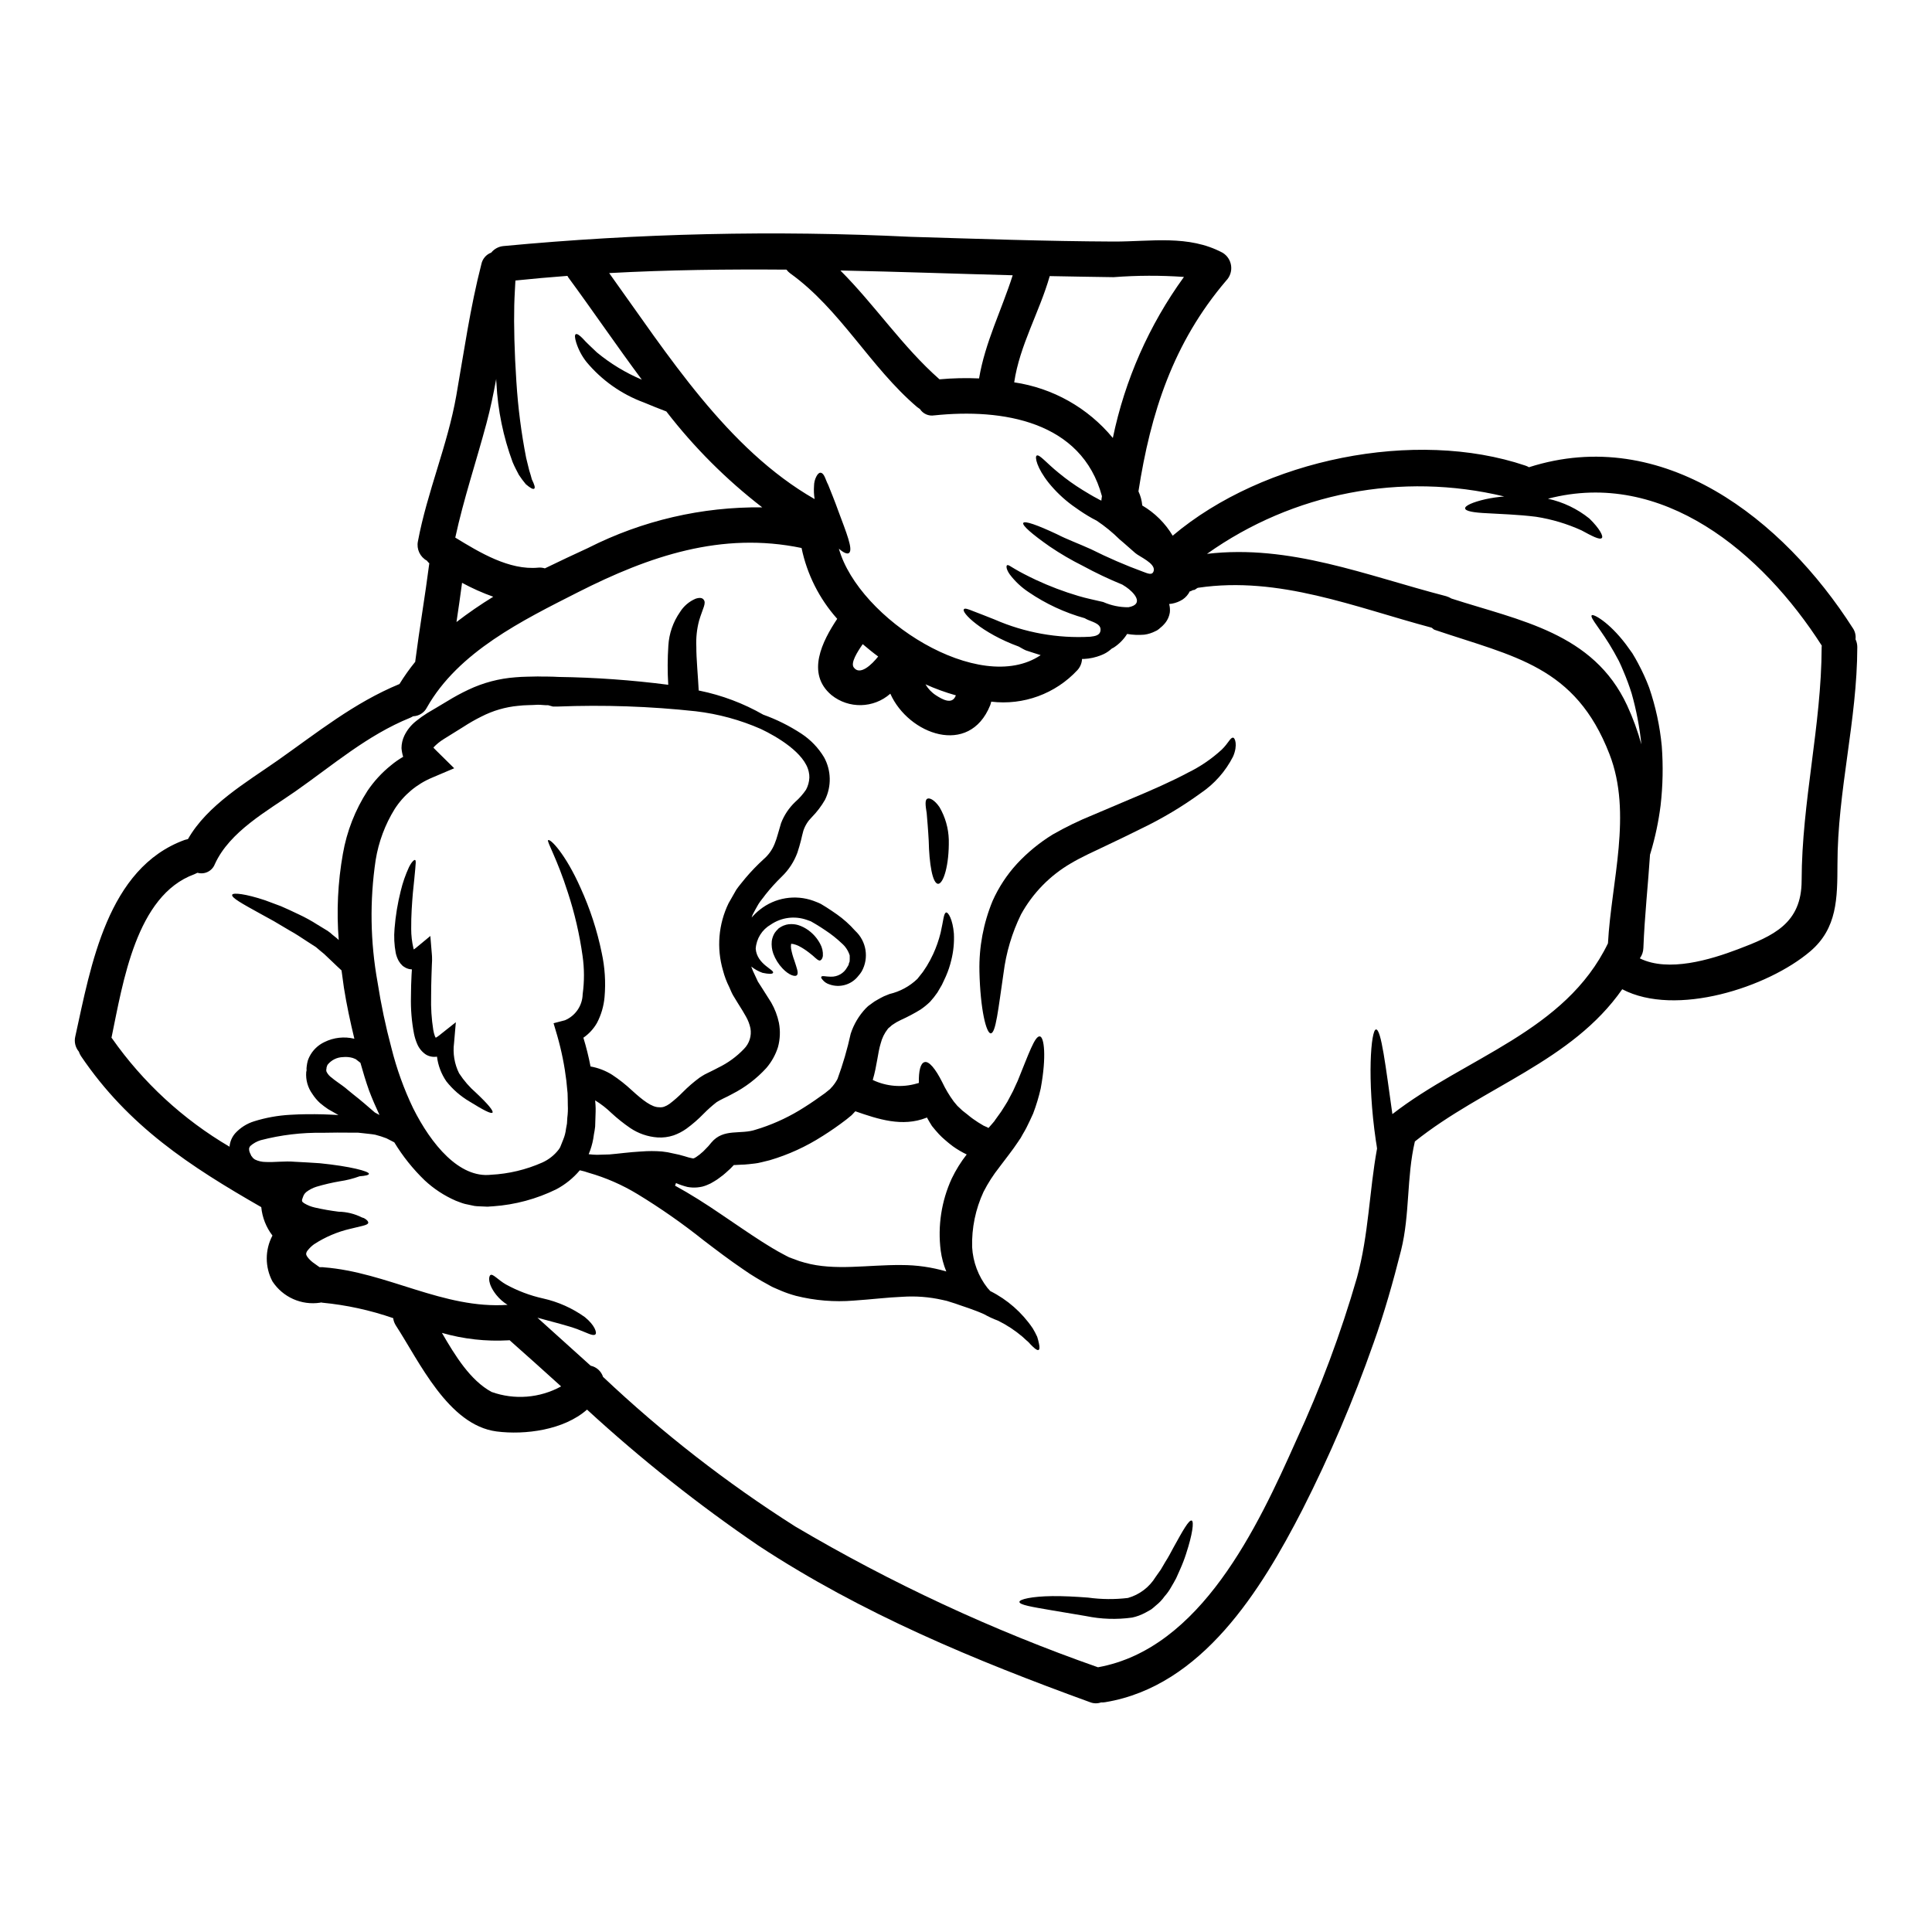 <?xml version="1.0" encoding="UTF-8"?>
<!-- Uploaded to: SVG Repo, www.svgrepo.com, Generator: SVG Repo Mixer Tools -->
<svg fill="#000000" width="800px" height="800px" version="1.1" viewBox="144 144 512 512" xmlns="http://www.w3.org/2000/svg">
 <g>
  <path d="m635.73 313.41c0.312 0.648 0.473 1.359 0.473 2.078-0.031 19.402-5.258 38.18-5.258 57.57-0.031 8.973-0.031 16.945-7.211 23.055-11.246 9.574-35.652 17.48-49.824 10.047-13.414 19.207-36.75 25.793-54.953 40.34-2.234 9.512-1.289 19.285-3.652 28.82-2.109 8.344-4.445 16.629-7.34 24.723h-0.004c-5.293 15.074-11.574 29.781-18.805 44.027-10.957 21.32-26.578 46.77-52.215 51.02-0.375 0.066-0.754 0.09-1.133 0.062-0.961 0.344-2.016 0.32-2.961-0.062-30.582-11.117-60.406-23.461-87.742-41.414-16.035-10.918-31.254-22.992-45.539-36.121-6.113 5.414-16.41 6.769-23.969 5.793-12.816-1.668-20.504-18.582-26.676-28.059-0.387-0.594-0.637-1.266-0.723-1.969-6.082-2.109-12.395-3.484-18.805-4.098-0.094-0.031-0.188-0.031-0.285-0.062-0.062 0.031-0.156 0.031-0.25 0.062-4.957 0.762-9.902-1.441-12.656-5.637-2.012-3.801-2.012-8.352 0-12.152-1.672-2.184-2.699-4.793-2.965-7.531-18.895-10.832-35.207-21.449-47.773-40.027-0.242-0.367-0.434-0.766-0.566-1.18-0.938-1.121-1.289-2.613-0.945-4.031 4.125-18.699 8.473-44.621 29.008-52.082 0.316-0.094 0.598-0.156 0.852-0.219 5.117-9.008 15.555-15.086 23.684-20.785 10.629-7.477 20.281-15.309 32.375-20.312l-0.004-0.004c1.266-2.059 2.664-4.027 4.188-5.902v-0.188c1.102-8.598 2.586-17.129 3.688-25.73 0-0.062 0.031-0.094 0.031-0.156v-0.004c-0.242-0.199-0.453-0.434-0.629-0.691-1.836-0.996-2.805-3.07-2.398-5.117 2.461-13.133 7.871-25.508 10.176-38.645 2.047-11.684 3.684-23.336 6.644-34.832 0.289-1.402 1.273-2.555 2.613-3.055 0.805-0.992 1.973-1.617 3.242-1.734 35.832-3.383 71.859-4.203 107.81-2.453 17.949 0.535 35.898 1.18 53.883 1.258 9.953 0.031 19.809-1.859 28.879 2.961 1.246 0.75 2.078 2.031 2.262 3.473 0.184 1.441-0.301 2.891-1.316 3.93-14.074 16.5-20.027 35.113-23.242 55.836 0.551 1.172 0.891 2.43 1.008 3.715v0.031c3.32 1.945 6.094 4.699 8.066 8.004 24.188-20.41 64.344-28.406 93.441-18.582 0.34 0.109 0.668 0.258 0.973 0.441 35.527-11.371 67.395 13.777 85.852 42.676l0.004-0.004c0.57 0.859 0.816 1.895 0.691 2.918zm-8.973 2.078c0-0.125 0.031-0.25 0.031-0.395-15.812-24.691-42.203-46.863-72.562-38.926h-0.004c4.023 0.875 7.789 2.68 10.992 5.262 2.707 2.644 3.777 4.723 3.273 5.164-0.566 0.535-2.551-0.504-5.383-2.047-3.816-1.734-7.856-2.941-12-3.59-4.977-0.629-9.637-0.723-13.035-0.945-3.496-0.156-5.734-0.535-5.797-1.289-0.062-0.691 1.969-1.641 5.418-2.43 1.633-0.348 3.281-0.59 4.945-0.723-27.223-6.551-55.945-1.004-78.77 15.211 22.016-2.582 42.074 5.699 63.371 11.215 0.496 0.145 0.973 0.359 1.418 0.629 18.105 5.856 37.605 9.055 46.547 28.312 1.539 3.332 2.805 6.789 3.781 10.328-0.469-4.57-1.332-9.09-2.582-13.508-0.637-2.019-1.371-4.008-2.207-5.953-0.395-0.914-0.754-1.832-1.18-2.648-0.426-0.82-0.883-1.605-1.289-2.363-3.336-5.902-6.453-9.055-5.902-9.73 0.348-0.473 4.535 1.73 9.055 7.684 0.566 0.754 1.137 1.543 1.703 2.363 0.566 0.883 1.039 1.793 1.574 2.754h-0.008c1.109 2.059 2.082 4.188 2.902 6.375 1.719 5.016 2.84 10.215 3.34 15.492 0.391 5.246 0.285 10.516-0.316 15.742-0.535 4.234-1.418 8.418-2.644 12.508-0.062 0.188-0.094 0.316-0.156 0.504-0.504 7.84-1.418 15.969-1.762 24.797l-0.004-0.004c-0.031 0.941-0.336 1.848-0.883 2.617 0 0.031-0.031 0.062-0.031 0.094 7.559 3.715 18.672 0.348 25.977-2.426 9.352-3.543 16.883-6.801 16.883-18.234 0.043-20.859 5.254-41.047 5.305-61.832zm-56.629 78.492c0.883-16.348 6.523-34.395 0.395-50.137-9.055-23.371-25.164-25.766-46.359-32.945-0.285-0.094-0.535-0.441-0.789-0.566-20.312-5.414-40.375-13.734-61.797-10.578-0.395 0-0.82 0.629-1.258 0.598-0.348 0-0.66 0.395-1.008 0.348v-0.004c-0.426 0.863-1.066 1.598-1.855 2.144-0.871 0.562-1.844 0.945-2.867 1.133-0.316 0.031-0.441 0.062-0.754 0.094 0.195 0.707 0.258 1.441 0.188 2.172-0.176 1.219-0.727 2.352-1.574 3.242-0.285 0.324-0.602 0.621-0.945 0.883l-0.395 0.348-0.094 0.062c-0.062 0.062-0.395 0.285-0.395 0.285l-0.395 0.188h0.004c-0.926 0.484-1.93 0.805-2.965 0.945-1.523 0.133-3.059 0.066-4.566-0.191-0.922 1.469-2.16 2.719-3.621 3.652l-0.395 0.188c-0.125 0.125-0.285 0.25-0.473 0.395h0.004c-0.691 0.574-1.465 1.031-2.301 1.355-1.492 0.613-3.078 0.965-4.691 1.039h-0.473c-0.047 1.102-0.484 2.152-1.227 2.965-5.84 6.277-14.328 9.379-22.836 8.348-0.07 0.332-0.164 0.66-0.285 0.977-5.547 13.703-21.668 7.684-26.457-3.086-4.426 3.91-11.027 4.059-15.617 0.348-6.773-5.731-2.398-14.27 1.543-20.188-4.746-5.32-8.004-11.793-9.449-18.773-21.195-4.41-40.344 2.141-59.242 11.719-14.641 7.43-31.711 15.777-40.059 30.578h0.004c-0.711 1.371-2.109 2.25-3.656 2.297-0.242 0.152-0.496 0.281-0.754 0.395-11.414 4.629-20.469 12.535-30.422 19.496-7.477 5.227-17.418 10.629-21.352 19.285h-0.004c-0.699 1.848-2.699 2.848-4.598 2.301-0.273 0.148-0.559 0.281-0.848 0.395-15.402 5.606-18.895 28.594-21.949 43.336l0.125 0.125c8.211 11.707 18.844 21.512 31.176 28.75v-0.156c0.133-1.258 0.648-2.445 1.48-3.402 1.355-1.484 3.082-2.582 5.004-3.18 3.109-0.973 6.328-1.551 9.578-1.73 3.023-0.188 5.902-0.188 8.66-0.125 1.418 0.031 2.754 0.125 4.125 0.188-0.914-0.504-1.793-1.008-2.707-1.543h-0.004c-0.754-0.504-1.477-1.051-2.172-1.637-0.773-0.707-1.449-1.512-2.016-2.394-1.223-1.684-1.805-3.75-1.637-5.824 0.031-0.156 0.062-0.285 0.094-0.441-0.035-0.348-0.023-0.699 0.031-1.043 0.055-0.512 0.152-1.016 0.285-1.512 0.121-0.367 0.27-0.723 0.441-1.07 0.852-1.699 2.25-3.062 3.969-3.871 2.457-1.219 5.269-1.531 7.938-0.883-1.07-4.441-2.047-8.941-2.773-13.543-0.219-1.512-0.441-3.055-0.629-4.566-1.637-1.48-3.148-3.023-4.629-4.375-0.723-0.598-1.449-1.18-2.141-1.793-0.82-0.535-1.605-1.039-2.394-1.543-1.543-1.008-3.023-2.016-4.535-2.832-1.512-0.883-2.93-1.73-4.25-2.519l-3.719-2.047c-4.629-2.555-7.621-4.191-7.305-4.949 0.25-0.598 3.543-0.25 8.727 1.48 1.289 0.473 2.707 1.008 4.219 1.574 1.48 0.633 3.023 1.359 4.66 2.144l-0.004-0.004c1.73 0.805 3.402 1.723 5.008 2.754 0.852 0.504 1.699 1.039 2.582 1.574l0.156 0.094 0.316 0.25 0.316 0.219 0.566 0.504 1.18 0.945c0.188 0.188 0.316 0.316 0.504 0.473v0.004c-0.609-7.637-0.242-15.32 1.102-22.863 1.035-5.945 3.254-11.621 6.527-16.691 1.719-2.543 3.809-4.816 6.203-6.738 1.012-0.848 2.098-1.605 3.242-2.269-0.23-0.746-0.379-1.516-0.441-2.297 0.004-1.145 0.262-2.277 0.758-3.312 0.723-1.496 1.781-2.809 3.082-3.84 0.953-0.773 1.957-1.492 2.996-2.141 1.793-1.039 3.543-2.109 5.289-3.148h0.004c1.816-1.125 3.699-2.144 5.633-3.055 3.91-1.852 8.129-2.961 12.445-3.277 2.047-0.188 3.969-0.156 5.902-0.219 0.914 0.031 1.828 0.031 2.707 0.031l1.48 0.031 1.324 0.062c9.723 0.137 19.426 0.832 29.07 2.078-0.211-3.461-0.199-6.934 0.031-10.395 0.191-3.188 1.258-6.258 3.086-8.879 0.984-1.582 2.438-2.82 4.156-3.543 1.102-0.348 1.73-0.219 2.078 0.219 0.82 0.945-0.188 2.266-1.18 5.606-0.598 2.262-0.84 4.598-0.727 6.93-0.031 2.93 0.473 8.266 0.629 11.59 0.062 0 0.156 0.031 0.219 0.031h0.004c5.93 1.211 11.629 3.356 16.883 6.363 3.555 1.273 6.945 2.965 10.105 5.035 2.453 1.613 4.508 3.758 6.016 6.273 1.906 3.481 2 7.676 0.25 11.238-0.977 1.699-2.168 3.266-3.543 4.66-1.004 0.996-1.762 2.219-2.203 3.562-0.219 0.82-0.441 1.699-0.629 2.551-0.25 1.039-0.598 2.141-0.945 3.242-0.887 2.41-2.305 4.586-4.156 6.363-1.543 1.5-2.992 3.098-4.328 4.785-0.598 0.852-1.324 1.637-1.859 2.519-0.535 0.883-1.008 1.832-1.512 2.754-0.109 0.258-0.203 0.52-0.281 0.789 0.664-0.773 1.402-1.48 2.203-2.109 4-3.18 9.359-4.062 14.168-2.336 0.66 0.285 1.133 0.395 1.969 0.82l1.449 0.883c0.949 0.602 1.863 1.23 2.773 1.863v-0.004c1.793 1.266 3.43 2.734 4.883 4.379 2.992 2.758 3.711 7.207 1.73 10.766-0.258 0.422-0.551 0.816-0.883 1.184-1.809 2.363-4.953 3.269-7.746 2.234-0.695-0.223-1.312-0.652-1.766-1.227-0.316-0.348-0.395-0.598-0.316-0.754 0.219-0.395 1.18-0.031 2.523-0.031v-0.004c1.801 0.059 3.477-0.902 4.332-2.488 0.141-0.211 0.273-0.434 0.391-0.66 0.02-0.219 0.074-0.43 0.16-0.629 0.219-0.094 0.094-1.793 0.125-1.859-0.387-1.246-1.117-2.359-2.109-3.211-1.324-1.258-2.758-2.398-4.285-3.402-0.82-0.566-1.668-1.102-2.551-1.637l-1.355-0.789-1.102-0.395v0.004c-3.191-1.117-6.719-0.648-9.512 1.258-2.316 1.332-3.816 3.727-3.996 6.394 0.316 4.219 5.195 5.637 4.566 6.422-0.156 0.316-1.133 0.316-2.754-0.031h-0.004c-1.082-0.383-2.094-0.945-2.992-1.668 0.27 0.789 0.594 1.559 0.977 2.297 0.25 0.566 0.504 1.133 0.789 1.699l1.07 1.668 2.457 3.879c0.961 1.676 1.652 3.492 2.047 5.387 0.402 2.133 0.316 4.328-0.254 6.422-0.645 2.035-1.695 3.922-3.086 5.543-2.566 2.809-5.617 5.137-9.008 6.867-0.789 0.441-1.637 0.852-2.488 1.258l-0.914 0.473-0.754 0.441c-1.223 0.953-2.379 1.984-3.465 3.086-1.406 1.453-2.934 2.777-4.566 3.969-1.047 0.742-2.191 1.336-3.398 1.762-1.371 0.453-2.816 0.637-4.258 0.539-2.578-0.184-5.066-1.043-7.211-2.488-1.75-1.199-3.414-2.523-4.973-3.965-1.316-1.277-2.769-2.406-4.332-3.367 0.031 0.395 0.062 0.789 0.094 1.18 0.094 1.227 0 2.519-0.031 3.809l-0.062 1.969c-0.062 0.691-0.219 1.449-0.348 2.172h0.004c-0.172 1.41-0.5 2.793-0.977 4.129l-0.395 1.008c0.73 0.09 1.469 0.145 2.203 0.156 1.039-0.062 2.078-0.031 3.273-0.094 2.394-0.188 5.117-0.598 8.5-0.789l0.004 0.004c1.812-0.145 3.637-0.145 5.449 0 1.02 0.105 2.031 0.281 3.027 0.535 0.996 0.184 1.984 0.426 2.957 0.723 0.699 0.238 1.418 0.43 2.141 0.566 0.219 0 0.285 0.031 0.348-0.031 0.109-0.047 0.215-0.098 0.316-0.156 0.242-0.141 0.473-0.297 0.691-0.473 0.328-0.207 0.637-0.449 0.914-0.723l0.473-0.395 0.348-0.348 1.07-1.105 0.789-0.945c3.273-3.906 7.777-2.016 11.875-3.465l1.258-0.395-0.004 0.004c4.059-1.348 7.93-3.199 11.527-5.512 1.891-1.18 3.871-2.582 5.481-3.746l1.359-1.102c0.25-0.285 0.395-0.473 0.629-0.691l-0.004-0.004c0.512-0.605 0.953-1.266 1.324-1.965 1.434-3.906 2.602-7.906 3.492-11.973 0.82-2.527 2.199-4.844 4.031-6.769l0.188-0.156 0.062-0.094h0.004c0.137-0.141 0.285-0.273 0.441-0.395l0.316-0.219 0.598-0.441h-0.004c0.445-0.348 0.918-0.652 1.418-0.914 0.598-0.348 1.227-0.691 1.762-0.945l1.48-0.598c2.773-0.652 5.32-2.031 7.375-4.004 0.504-0.629 0.977-1.227 1.449-1.828 0.348-0.535 0.691-1.07 1.039-1.574v0.004c0.625-1.027 1.195-2.09 1.699-3.184 0.832-1.812 1.488-3.699 1.969-5.633 0.754-3.242 0.789-5.227 1.48-5.383 0.504-0.125 1.73 1.762 2.047 5.637l-0.004-0.004c0.113 2.352-0.121 4.707-0.691 6.992-0.344 1.453-0.816 2.879-1.418 4.25-0.348 0.723-0.691 1.543-1.07 2.297-0.395 0.66-0.789 1.328-1.18 2.019-0.598 0.875-1.258 1.703-1.969 2.488-0.781 0.75-1.621 1.438-2.519 2.047-1.672 1.027-3.41 1.945-5.199 2.754l-1.102 0.566-0.754 0.473c-0.348 0.195-0.668 0.441-0.945 0.727l-0.535 0.441c-0.035 0.055-0.078 0.109-0.125 0.156-0.895 1.133-1.539 2.441-1.891 3.84-0.789 2.519-0.977 5.902-2.109 9.703 3.637 1.73 7.785 2.066 11.652 0.945 0.188-0.062 0.395-0.094 0.566-0.156-0.062-3.242 0.441-5.199 1.48-5.512 1.18-0.395 2.961 1.797 4.723 5.324 0.852 1.801 1.875 3.516 3.055 5.117l0.945 1.133c0.348 0.316 0.691 0.629 1.008 0.945 0.25 0.316 1.07 0.852 1.574 1.289l0.852 0.691 0.629 0.473v0.004c0.934 0.672 1.898 1.289 2.898 1.859 0.82 0.395 1.18 0.473 1.18 0.566 0 0.031 0.062 0.062 0.125 0.031 0.395-0.441 0.82-0.914 1.18-1.355l0.285-0.348 0.094-0.094v-0.031h0.031c0-0.035 0.012-0.066 0.031-0.094l0.566-0.789c0.395-0.535 0.754-1.07 1.133-1.574 0.598-0.945 1.18-1.828 1.699-2.707 0.504-0.977 1.008-1.891 1.48-2.801 0.395-0.914 0.852-1.828 1.227-2.676 2.898-7.086 4.566-12.062 5.902-11.781 1.102 0.219 1.762 5.258 0.219 13.668h0.008c-0.52 2.312-1.203 4.586-2.047 6.801-0.566 1.227-1.18 2.582-1.793 3.777-0.285 0.535-0.598 1.102-0.945 1.668l-0.473 0.852-0.125 0.219-0.285 0.395-0.285 0.441c-1.605 2.43-3.402 4.633-5.039 6.836l0.004 0.004c-1.609 2.027-3.012 4.211-4.191 6.516-2.133 4.594-3.168 9.617-3.023 14.68 0.223 3.93 1.637 7.699 4.062 10.801 0.254 0.285 0.508 0.535 0.727 0.82v-0.004c4.543 2.277 8.426 5.684 11.273 9.891 0.434 0.723 0.828 1.469 1.18 2.238 0.191 0.598 0.348 1.207 0.473 1.824 0.219 0.977 0.156 1.543-0.125 1.668-0.285 0.125-0.789-0.188-1.48-0.852v0.004c-0.398-0.371-0.777-0.766-1.133-1.18-0.473-0.395-1.008-0.914-1.637-1.48-1.973-1.676-4.141-3.102-6.457-4.25-1.293-0.477-2.547-1.059-3.75-1.734-0.598-0.25-1.133-0.504-1.793-0.754-1.355-0.508-2.867-1.074-4.535-1.609l-1.258-0.441-1.102-0.348h-0.004c-0.758-0.277-1.535-0.488-2.328-0.629-3.484-0.789-7.066-1.062-10.629-0.82-3.906 0.156-8.156 0.691-12.879 1.008-5.125 0.418-10.285-0.008-15.277-1.258-1.352-0.363-2.676-0.816-3.965-1.355l-1.969-0.852c-0.66-0.285-1.07-0.566-1.605-0.852l-1.543-0.852-0.852-0.504-0.789-0.473c-1.039-0.629-2.078-1.289-3.027-1.969-3.871-2.613-7.367-5.289-10.676-7.809l0.004 0.004c-5.602-4.473-11.48-8.586-17.605-12.312-4.035-2.449-8.379-4.344-12.914-5.641-0.77-0.277-1.559-0.496-2.359-0.664-1.734 2.066-3.852 3.777-6.238 5.039-5.231 2.566-10.91 4.098-16.723 4.504l-1.008 0.062-0.25 0.031h-0.473l-0.66-0.031c-0.852-0.062-1.73-0.031-2.582-0.156l-2.519-0.535c-0.852-0.219-1.637-0.566-2.426-0.852-3.027-1.316-5.805-3.137-8.219-5.383-3.113-3-5.824-6.387-8.066-10.082-0.66-0.348-1.355-0.691-2.078-1.07-0.965-0.371-1.953-0.688-2.957-0.945-0.945-0.188-2.047-0.25-3.148-0.395-0.473-0.062-0.945-0.094-1.449-0.156h-1.781c-2.398-0.031-4.918-0.031-7.562 0.031h0.004c-5.547-0.09-11.078 0.57-16.441 1.969-1.02 0.309-1.961 0.836-2.758 1.543-0.152 0.18-0.262 0.398-0.312 0.629-0.016 0.289 0.02 0.578 0.094 0.855 0.109 0.301 0.242 0.598 0.395 0.883l0.062 0.188c0 0.031 0 0.031 0.031 0.031 0.004 0.023 0.016 0.047 0.031 0.062l0.188 0.188c0.125 0.348 0.473 0.504 0.723 0.723l0.004 0.004c0.895 0.438 1.875 0.66 2.867 0.66 2.203 0.125 5.164-0.285 7.559-0.062 2.426 0.125 4.691 0.25 6.769 0.395 8.16 0.82 13.039 2.141 13.039 2.801-0.031 0.348-0.914 0.535-2.488 0.66h0.004c-1.695 0.625-3.449 1.066-5.234 1.324-2.094 0.359-4.164 0.844-6.203 1.449-0.965 0.305-1.867 0.773-2.676 1.387-0.266 0.219-0.488 0.484-0.66 0.785 0.062-0.156-0.598 1.387-0.473 1.449 0.031 0.125-0.188 0.25 0.566 0.754 0.879 0.531 1.836 0.914 2.836 1.137 2.078 0.473 4.18 0.84 6.297 1.102 2.133 0.035 4.234 0.551 6.144 1.512 0.188 0.062 0.395 0.125 0.566 0.188 0.82 0.441 1.18 0.914 1.133 1.258-0.047 0.348-0.629 0.566-1.48 0.789-0.789 0.188-1.891 0.441-3.273 0.789v-0.004c-3.418 0.793-6.672 2.18-9.609 4.098-0.641 0.465-1.211 1.016-1.699 1.641-0.223 0.254-0.359 0.574-0.395 0.91-0.031 0.598 1.133 1.859 2.234 2.582 0.473 0.348 0.914 0.66 1.324 0.945h0.125c0.094-0.016 0.191-0.016 0.285 0 0.082-0.016 0.168-0.016 0.25 0h0.223c0.082 0.023 0.164 0.035 0.25 0.031 16.785 1.289 31.652 11.117 48.691 9.949-1.141-0.703-2.152-1.598-2.992-2.644-2.332-2.961-2.047-4.914-1.543-5.258 0.629-0.441 2.047 1.324 4.098 2.488 3.086 1.699 6.398 2.953 9.84 3.715 3.988 0.887 7.758 2.57 11.082 4.949 2.617 2.109 3.309 4.219 2.754 4.598-0.598 0.504-2.172-0.441-4.695-1.387-2.523-0.945-6.172-1.828-10.629-3.055 4.691 4.219 9.395 8.461 14.109 12.723h0.004c1.543 0.328 2.789 1.457 3.273 2.957 15.668 14.809 32.719 28.082 50.918 39.637 25.461 15.043 52.34 27.543 80.246 37.32 27.242-4.914 42.328-37.195 52.5-60.027 6.461-13.984 11.855-28.441 16.137-43.242 3.117-11.367 3.242-22.828 5.32-34.203-0.094-0.691-0.188-1.387-0.316-2.078-2.394-16.344-1.289-29.383 0.031-29.477 1.387-0.125 2.551 9.699 4.348 22.434 19.371-15.066 45.797-21.805 57.133-45.266zm-112.37-176.59c-6.207-0.438-12.438-0.414-18.645 0.062-5.637-0.062-11.273-0.188-16.926-0.285-2.707 9.508-7.965 18.328-9.414 28.152v0.004c10.238 1.508 19.555 6.758 26.141 14.742 3.188-15.398 9.613-29.945 18.844-42.676zm-7.996 77.82c0.395-1.969-3.812-3.684-4.918-4.66-1.387-1.18-2.707-2.426-4.125-3.59-1.867-1.848-3.906-3.516-6.086-4.977-0.789-0.395-1.574-0.82-2.332-1.289-1.48-0.883-2.867-1.859-4.188-2.805v-0.004c-2.301-1.699-4.375-3.684-6.176-5.902-3.18-4-3.746-6.894-3.211-7.242 0.691-0.473 2.582 1.969 5.902 4.629 1.996 1.645 4.098 3.148 6.297 4.5 1.258 0.754 2.551 1.574 3.969 2.297v0.004c0.316 0.188 0.641 0.355 0.977 0.504 0.031-0.395 0.094-0.789 0.156-1.18-5.352-19.906-26.371-23.305-44.438-21.414v-0.004c-1.488 0.25-2.981-0.41-3.797-1.68-0.25-0.156-0.473-0.316-0.723-0.504-12.473-10.629-20.312-25.855-33.668-35.461h-0.004c-0.371-0.273-0.699-0.605-0.973-0.977-15.684-0.125-31.367 0.062-46.988 0.914 15.496 21.543 31.273 46.641 54.449 59.898-0.191-1.152-0.242-2.328-0.156-3.496 0.004-0.902 0.23-1.789 0.66-2.582 0.316-0.566 0.66-0.914 1.039-0.914s0.723 0.316 1.039 0.914 0.566 1.48 1.012 2.297c0.629 1.605 1.73 4.25 2.707 6.996 2.109 5.668 3.938 10.109 2.832 11.051-0.441 0.395-1.48-0.031-2.707-1.133 5.258 18.676 37.348 39.117 53.477 28.219-0.66-0.188-1.289-0.395-1.891-0.598-0.691-0.219-1.355-0.441-2.016-0.66-0.598-0.25-1.133-0.598-1.668-0.883-0.07-0.047-0.145-0.09-0.219-0.125-9.84-3.59-15.434-9.133-14.52-9.918 0.219-0.316 1.07-0.031 2.457 0.535 1.355 0.504 3.242 1.258 5.641 2.203h-0.004c7.988 3.488 16.684 5.055 25.383 4.566 1.289-0.156 2.707-0.348 2.707-1.922 0-1.668-2.551-2.078-3.871-2.801l-0.305-0.18c-5.312-1.48-10.344-3.82-14.898-6.926-1.895-1.258-3.566-2.824-4.945-4.633-0.977-1.355-1.008-2.234-0.789-2.457 0.316-0.285 1.07 0.395 2.297 1.07 1.102 0.66 3.023 1.668 5.32 2.754l0.004 0.004c3.66 1.707 7.438 3.141 11.309 4.285 2.172 0.66 4.375 1.07 6.582 1.605 2.106 0.934 4.387 1.406 6.691 1.387 4.375-0.82 1.387-4-0.66-5.383-0.316-0.223-0.629-0.395-0.945-0.602v-0.004c-3.586-1.465-7.086-3.125-10.484-4.977-3.031-1.508-5.957-3.219-8.758-5.117-4.691-3.273-7.398-5.637-7.023-6.266 0.379-0.629 3.746 0.566 8.91 2.992 2.551 1.324 5.672 2.457 9.008 3.969h0.004c4.492 2.25 9.105 4.25 13.82 5.981 1.164 0.41 2.519 1.137 2.836-0.312zm-46.301-50.926c1.605-9.578 5.988-18.141 8.914-27.336-15.086-0.395-30.172-0.945-45.266-1.258h-0.395c9.191 9.195 16.434 20.176 26.262 28.836 3.484-0.316 6.988-0.398 10.484-0.242zm-3.273 205.66c-1.289-0.613-2.523-1.344-3.684-2.176l-0.504-0.395-0.25-0.188-0.395-0.316-0.852-0.723c-0.598-0.5-1.168-1.035-1.699-1.605-0.629-0.691-1.258-1.418-1.828-2.141-0.473-0.723-0.883-1.449-1.289-2.172-0.031-0.031-0.031-0.062-0.062-0.094-0.062 0.031-0.094 0.062-0.156 0.094-6.332 2.488-12.695 0.395-18.801-1.73-0.348 0.348-0.66 0.723-0.977 1.039l-1.387 1.133c-2.172 1.668-4.094 2.992-6.332 4.41l-0.004-0.004c-4.332 2.785-9.039 4.938-13.98 6.394l-2.047 0.504-1.051 0.238-0.82 0.125-1.668 0.188-0.395 0.031-0.664 0.062-0.883 0.031-1.668 0.094h-0.316l-0.945 0.977-1.18 1.07-0.285 0.25-0.156 0.125-0.285 0.25-0.031 0.031-0.094 0.062-0.723 0.535v0.008c-0.488 0.383-1.004 0.73-1.543 1.039-0.602 0.395-1.246 0.723-1.918 0.977-0.387 0.16-0.781 0.293-1.184 0.395-0.453 0.102-0.918 0.176-1.383 0.219-0.852 0.07-1.711 0.031-2.551-0.125-1.047-0.254-2.07-0.602-3.055-1.039-0.066 0.238-0.148 0.469-0.254 0.691 4.031 2.203 8.156 4.816 12.438 7.746 3.465 2.332 7.027 4.82 10.68 7.152 0.914 0.598 1.859 1.133 2.754 1.699l0.691 0.395 0.66 0.395 1.512 0.82c0.504 0.25 1.07 0.598 1.512 0.789l1.289 0.473 0.004-0.004c0.922 0.387 1.867 0.699 2.836 0.945 7.938 2.234 16.82 0.535 25.637 0.629 4.016-0.004 8.016 0.566 11.875 1.699-0.73-1.773-1.227-3.637-1.48-5.539-0.82-6.512 0.191-13.121 2.926-19.086 1.09-2.266 2.418-4.402 3.965-6.379zm-2.93-121.54c0.039-0.031 0.062-0.078 0.062-0.125-2.754-0.777-5.449-1.754-8.059-2.93 0.688 1.188 1.648 2.191 2.801 2.93 1.574 1.008 4.219 2.582 5.195 0.125zm-20.535-10.426c-1.418-1.039-2.754-2.141-4.094-3.273-1.449 2.078-3.242 4.945-2.394 6.144 1.641 2.328 4.82-0.754 6.492-2.871zm-18.234 32.125c0.016-0.52-0.039-1.039-0.156-1.543-1.039-5.008-8.438-9.355-12.691-11.371-5.477-2.406-11.285-3.988-17.227-4.691-12.141-1.316-24.363-1.738-36.566-1.258h-1.324l-1.258-0.348c-0.883 0.031-1.793-0.125-2.707-0.125-1.762 0.125-3.543 0.062-5.227 0.285v-0.004c-3.394 0.316-6.699 1.281-9.734 2.836-1.66 0.82-3.266 1.742-4.816 2.754-1.699 1.07-3.434 2.141-5.164 3.211-1.012 0.625-1.938 1.379-2.758 2.242 0.062 0.094 0.156 0.188 0.188 0.25l0.691 0.691 4.629 4.566-5.856 2.488h0.004c-4.074 1.703-7.531 4.602-9.922 8.312-2.551 4.129-4.266 8.723-5.039 13.512-1.605 10.758-1.434 21.703 0.504 32.406 0.914 5.879 2.144 11.703 3.684 17.449 1.371 5.481 3.289 10.809 5.731 15.906 4.824 9.648 12.27 18.609 20.645 17.652 4.695-0.238 9.309-1.34 13.605-3.246 1.703-0.77 3.191-1.949 4.332-3.43l0.316-0.477 0.062-0.125 0.125-0.285 0.691-1.73c0.391-0.938 0.645-1.922 0.754-2.93 0.062-0.441 0.188-0.852 0.25-1.355l0.094-1.605h0.004c0.137-1.062 0.18-2.137 0.125-3.211 0-1.07-0.031-2.172-0.062-3.211-0.125-1.102-0.219-2.141-0.316-3.211h0.004c-0.488-4.07-1.297-8.094-2.426-12.035l-0.977-3.305 3.023-0.789c2.789-1.184 4.629-3.894 4.691-6.926 0.461-3.367 0.453-6.781-0.031-10.145-0.797-5.676-2.09-11.273-3.875-16.723-2.898-9.102-5.637-13.57-5.258-13.918 0.535-0.535 4.598 3.621 8.598 12.625v0.004c2.512 5.5 4.394 11.27 5.609 17.195 0.844 3.856 1.098 7.816 0.754 11.75-0.211 2.398-0.895 4.731-2.016 6.863-0.891 1.555-2.117 2.887-3.594 3.902 0.77 2.504 1.402 5.051 1.895 7.621 2.035 0.359 3.981 1.109 5.731 2.207 1.844 1.219 3.582 2.59 5.195 4.094 2.93 2.676 5.32 4.535 7.273 4.504 0.426 0.047 0.855 0.004 1.262-0.125 0.516-0.184 1.004-0.438 1.449-0.758 1.258-0.949 2.441-1.992 3.543-3.117 1.379-1.395 2.863-2.676 4.441-3.84 0.473-0.316 0.977-0.629 1.48-0.914l1.418-0.691c0.691-0.348 1.355-0.66 2.047-1.043 2.543-1.227 4.848-2.898 6.801-4.945 1.449-1.438 2.098-3.5 1.734-5.508-0.234-1.086-0.633-2.125-1.18-3.086l-0.934-1.605-1.258-2.016-1.227-2.016c-0.395-0.691-0.691-1.449-1.008-2.176h-0.004c-0.711-1.414-1.273-2.902-1.668-4.438-1.727-5.898-1.199-12.23 1.48-17.766 0.691-1.227 1.387-2.426 2.047-3.59 0.754-1.102 1.637-2.078 2.426-3.086l-0.004 0.004c1.508-1.785 3.129-3.465 4.856-5.039 1.258-1.086 2.242-2.457 2.863-4 0.336-0.82 0.621-1.664 0.852-2.519 0.285-1.039 0.598-2.051 0.883-3.027 0.816-2.121 2.098-4.035 3.746-5.606 1.09-0.953 2.051-2.043 2.867-3.242 0.527-0.98 0.828-2.07 0.879-3.184zm-58.543-60.941c14.27-7.215 30.062-10.887 46.051-10.707-9.523-7.348-18.066-15.891-25.414-25.418-1.895-0.723-3.91-1.512-5.988-2.394v0.004c-5.926-2.191-11.172-5.906-15.207-10.77-1.191-1.52-2.098-3.238-2.68-5.074-0.395-1.289-0.441-2.047-0.125-2.234 0.316-0.188 0.977 0.219 1.891 1.18 0.918 1.039 2.207 2.207 3.688 3.625h-0.004c3.606 2.981 7.625 5.422 11.934 7.242-6.738-9.055-13.098-18.426-19.496-27.113-0.094-0.125-0.125-0.25-0.219-0.395-4.598 0.348-9.188 0.754-13.777 1.227 0 0.156-0.031 0.25-0.031 0.395-0.062 1.48-0.219 3.543-0.285 6.141-0.125 5.195 0.031 12.41 0.566 20.375h0.004c0.422 6.746 1.285 13.461 2.582 20.094 0.285 1.227 0.566 2.363 0.82 3.336 0.285 0.883 0.504 1.637 0.691 2.363 0.66 1.355 0.945 2.203 0.629 2.457-0.316 0.25-1.07-0.188-2.234-1.18v-0.004c-0.656-0.781-1.266-1.602-1.828-2.453-0.504-0.977-1.133-2.109-1.668-3.402-2.477-6.695-3.922-13.73-4.285-20.859-0.031-0.395-0.062-0.789-0.062-1.18-0.723 3.969-1.543 7.902-2.582 11.777-2.707 10.113-6.047 20.031-8.266 30.27 6.488 3.969 14.301 8.691 21.984 7.965l-0.004-0.004c0.594-0.051 1.195 0.012 1.766 0.191 3.894-1.895 7.801-3.723 11.551-5.453zm-7.246 222.25c-4.535-4.094-9.055-8.188-13.664-12.25-0.094 0-0.188 0.031-0.285 0.031v0.004c-5.949 0.34-11.91-0.324-17.637-1.969 3.543 6.109 7.527 12.594 13.16 15.652 6.07 2.168 12.777 1.633 18.426-1.469zm-17.984-209.27c-2.848-1.012-5.609-2.246-8.266-3.688-0.473 3.469-0.945 6.93-1.48 10.395 3.129-2.406 6.383-4.644 9.746-6.707zm-31.375 136.68 1.227 0.66c-0.977-2.109-1.922-4.25-2.754-6.453-0.883-2.488-1.605-4.914-2.297-7.371-0.395-0.316-0.82-0.629-1.258-0.977 0 0-0.535-0.219-0.789-0.316-0.84-0.238-1.719-0.312-2.586-0.223-1.586 0.043-3.07 0.777-4.062 2.016-0.062 0-0.188 0.535-0.285 0.723l0.004 0.004c0 0.129-0.008 0.262-0.031 0.391-0.125 0.316 0 0.473 0 0.691v0.004c0.324 0.676 0.824 1.25 1.445 1.668 0.754 0.66 1.699 1.258 2.801 2.078 0.57 0.395 0.98 0.754 1.422 1.133 0.441 0.379 0.945 0.754 1.387 1.133 2.133 1.66 4.023 3.328 5.777 4.84z"/>
  <path d="m470.74 339.49c0.535-0.062 1.355 1.969 0.031 5.012-1.984 3.894-4.922 7.219-8.539 9.668-4.906 3.566-10.125 6.688-15.59 9.324-2.992 1.512-6.172 3.023-9.414 4.566-3.18 1.512-6.738 3.117-9.414 4.723h-0.004c-5.555 3.231-10.129 7.914-13.227 13.543-2.391 4.883-3.953 10.129-4.629 15.523-1.418 9.609-2.047 16-3.402 16-1.137 0-2.754-6.047-2.996-16.504h0.004c-0.133-6.379 1.059-12.715 3.496-18.613 1.605-3.586 3.773-6.891 6.426-9.793 2.789-3.008 5.981-5.625 9.477-7.777 3.422-1.961 6.973-3.688 10.629-5.168 3.336-1.418 6.519-2.754 9.574-4.062 6.051-2.519 11.371-4.879 15.621-7.148h-0.004c3.285-1.598 6.32-3.668 9.008-6.137 1.781-1.738 2.227-3.156 2.953-3.156z"/>
  <path d="m459.82 546.97c0.629 0.25 0.219 3.59-1.48 8.758h0.004c-0.457 1.426-0.996 2.824-1.609 4.188-0.348 0.754-0.691 1.543-1.039 2.332-0.395 0.789-0.883 1.574-1.355 2.394l0.004-0.004c-0.484 0.871-1.066 1.684-1.734 2.426-0.625 0.891-1.379 1.688-2.234 2.363-0.441 0.395-0.852 0.754-1.324 1.102l-1.574 0.883 0.004-0.004c-1.082 0.578-2.238 1.004-3.434 1.262-4.074 0.57-8.219 0.438-12.25-0.395-3.465-0.598-6.555-1.102-9.168-1.543-5.117-0.883-8.535-1.418-8.469-2.234 0.031-0.66 3.242-1.449 8.723-1.512 2.754-0.031 5.957 0.125 9.48 0.395 3.5 0.484 7.043 0.516 10.551 0.094 3.059-0.867 5.684-2.859 7.34-5.574 0.473-0.66 0.945-1.324 1.387-1.969 0.395-0.691 0.789-1.387 1.18-2.016 0.82-1.258 1.48-2.551 2.109-3.719 2.531-4.582 4.152-7.508 4.891-7.227z"/>
  <path d="m395.44 366.54c0.125 6.738-1.418 11.617-2.801 11.684-1.543 0-2.394-5.449-2.519-11.414-0.156-2.992-0.395-5.578-0.535-7.309-0.316-1.969-0.535-3.543 0.188-3.84 0.629-0.285 1.891 0.348 3.18 2.203v-0.004c1.547 2.637 2.402 5.621 2.488 8.68z"/>
  <path d="m353.71 394.13s-0.031 0-0.062 0.062c-0.066 0.41-0.066 0.824 0 1.23 0.199 1.082 0.496 2.148 0.883 3.18 0.629 1.969 1.102 3.148 0.723 3.746-0.395 0.66-2.172 0.125-3.906-1.73-1.059-1.125-1.883-2.453-2.422-3.906-0.379-1.07-0.512-2.207-0.395-3.336 0.109-0.77 0.379-1.512 0.789-2.172 0.246-0.355 0.531-0.684 0.848-0.977l0.031-0.062 0.062-0.062 0.348-0.25 0.062-0.031 0.125-0.094 0.285-0.156v-0.008c0.16-0.098 0.328-0.18 0.504-0.25 0.246-0.098 0.5-0.184 0.754-0.254 0.402-0.102 0.816-0.152 1.23-0.156 0.664-0.02 1.328 0.066 1.969 0.254 0.988 0.312 1.922 0.793 2.754 1.414 1.273 0.938 2.316 2.148 3.055 3.543 0.547 0.98 0.797 2.094 0.723 3.211-0.125 0.852-0.566 1.258-0.914 1.227-0.754-0.188-1.258-1.008-2.801-2.141v0.004c-0.844-0.664-1.75-1.242-2.707-1.734-0.453-0.223-0.926-0.391-1.418-0.504-0.188 0-0.395-0.062-0.473 0l0.031-0.031c0.047-0.008 0.094-0.027 0.125-0.062 0.094-0.062 0.062-0.094-0.062 0-0.039 0.031-0.09 0.047-0.141 0.047z"/>
  <path d="m270.18 433.63c3.055 2.867 4.691 4.816 4.328 5.227-0.363 0.41-2.488-0.723-6.109-2.961h0.004c-2.352-1.379-4.422-3.184-6.109-5.32-1.344-1.953-2.199-4.199-2.488-6.555-1.023 0.172-2.07-0.027-2.957-0.566-1.031-0.695-1.832-1.684-2.305-2.832-0.359-0.844-0.633-1.719-0.82-2.617-0.629-3.266-0.906-6.59-0.816-9.918 0-1.969 0.062-3.844 0.156-5.703 0.031-0.504 0.062-0.977 0.094-1.48-0.242-0.016-0.484-0.047-0.723-0.094-0.664-0.156-1.277-0.469-1.793-0.914-0.383-0.359-0.711-0.773-0.977-1.227-0.363-0.664-0.625-1.371-0.789-2.109-0.406-2.148-0.512-4.34-0.316-6.519 0.27-3.356 0.816-6.688 1.641-9.953 0.516-2.152 1.246-4.254 2.172-6.266 0.691-1.418 1.449-2.109 1.668-1.891s0.125 0.914 0 2.394-0.348 3.621-0.629 6.328c-0.219 2.676-0.473 5.922-0.441 9.512v0.004c-0.004 1.738 0.199 3.469 0.598 5.164 0.027 0.094 0.059 0.188 0.094 0.281 0.156-0.125 0.348-0.25 0.535-0.395l3.844-3.18 0.395 4.785c0.094 0.977 0.031 1.18 0.062 1.73l-0.062 1.355c-0.031 0.883-0.062 1.793-0.094 2.707-0.062 1.828-0.094 3.656-0.094 5.512-0.078 2.941 0.109 5.883 0.566 8.785 0.094 0.582 0.242 1.148 0.441 1.703 0.094 0.125 0.156 0.316 0.219 0.395l0.004-0.004c0.297-0.164 0.582-0.355 0.848-0.566l4.473-3.543-0.473 5.512c-0.359 2.738 0.098 5.523 1.324 8.004 1.258 1.941 2.785 3.695 4.531 5.215z"/>
 </g>
</svg>
